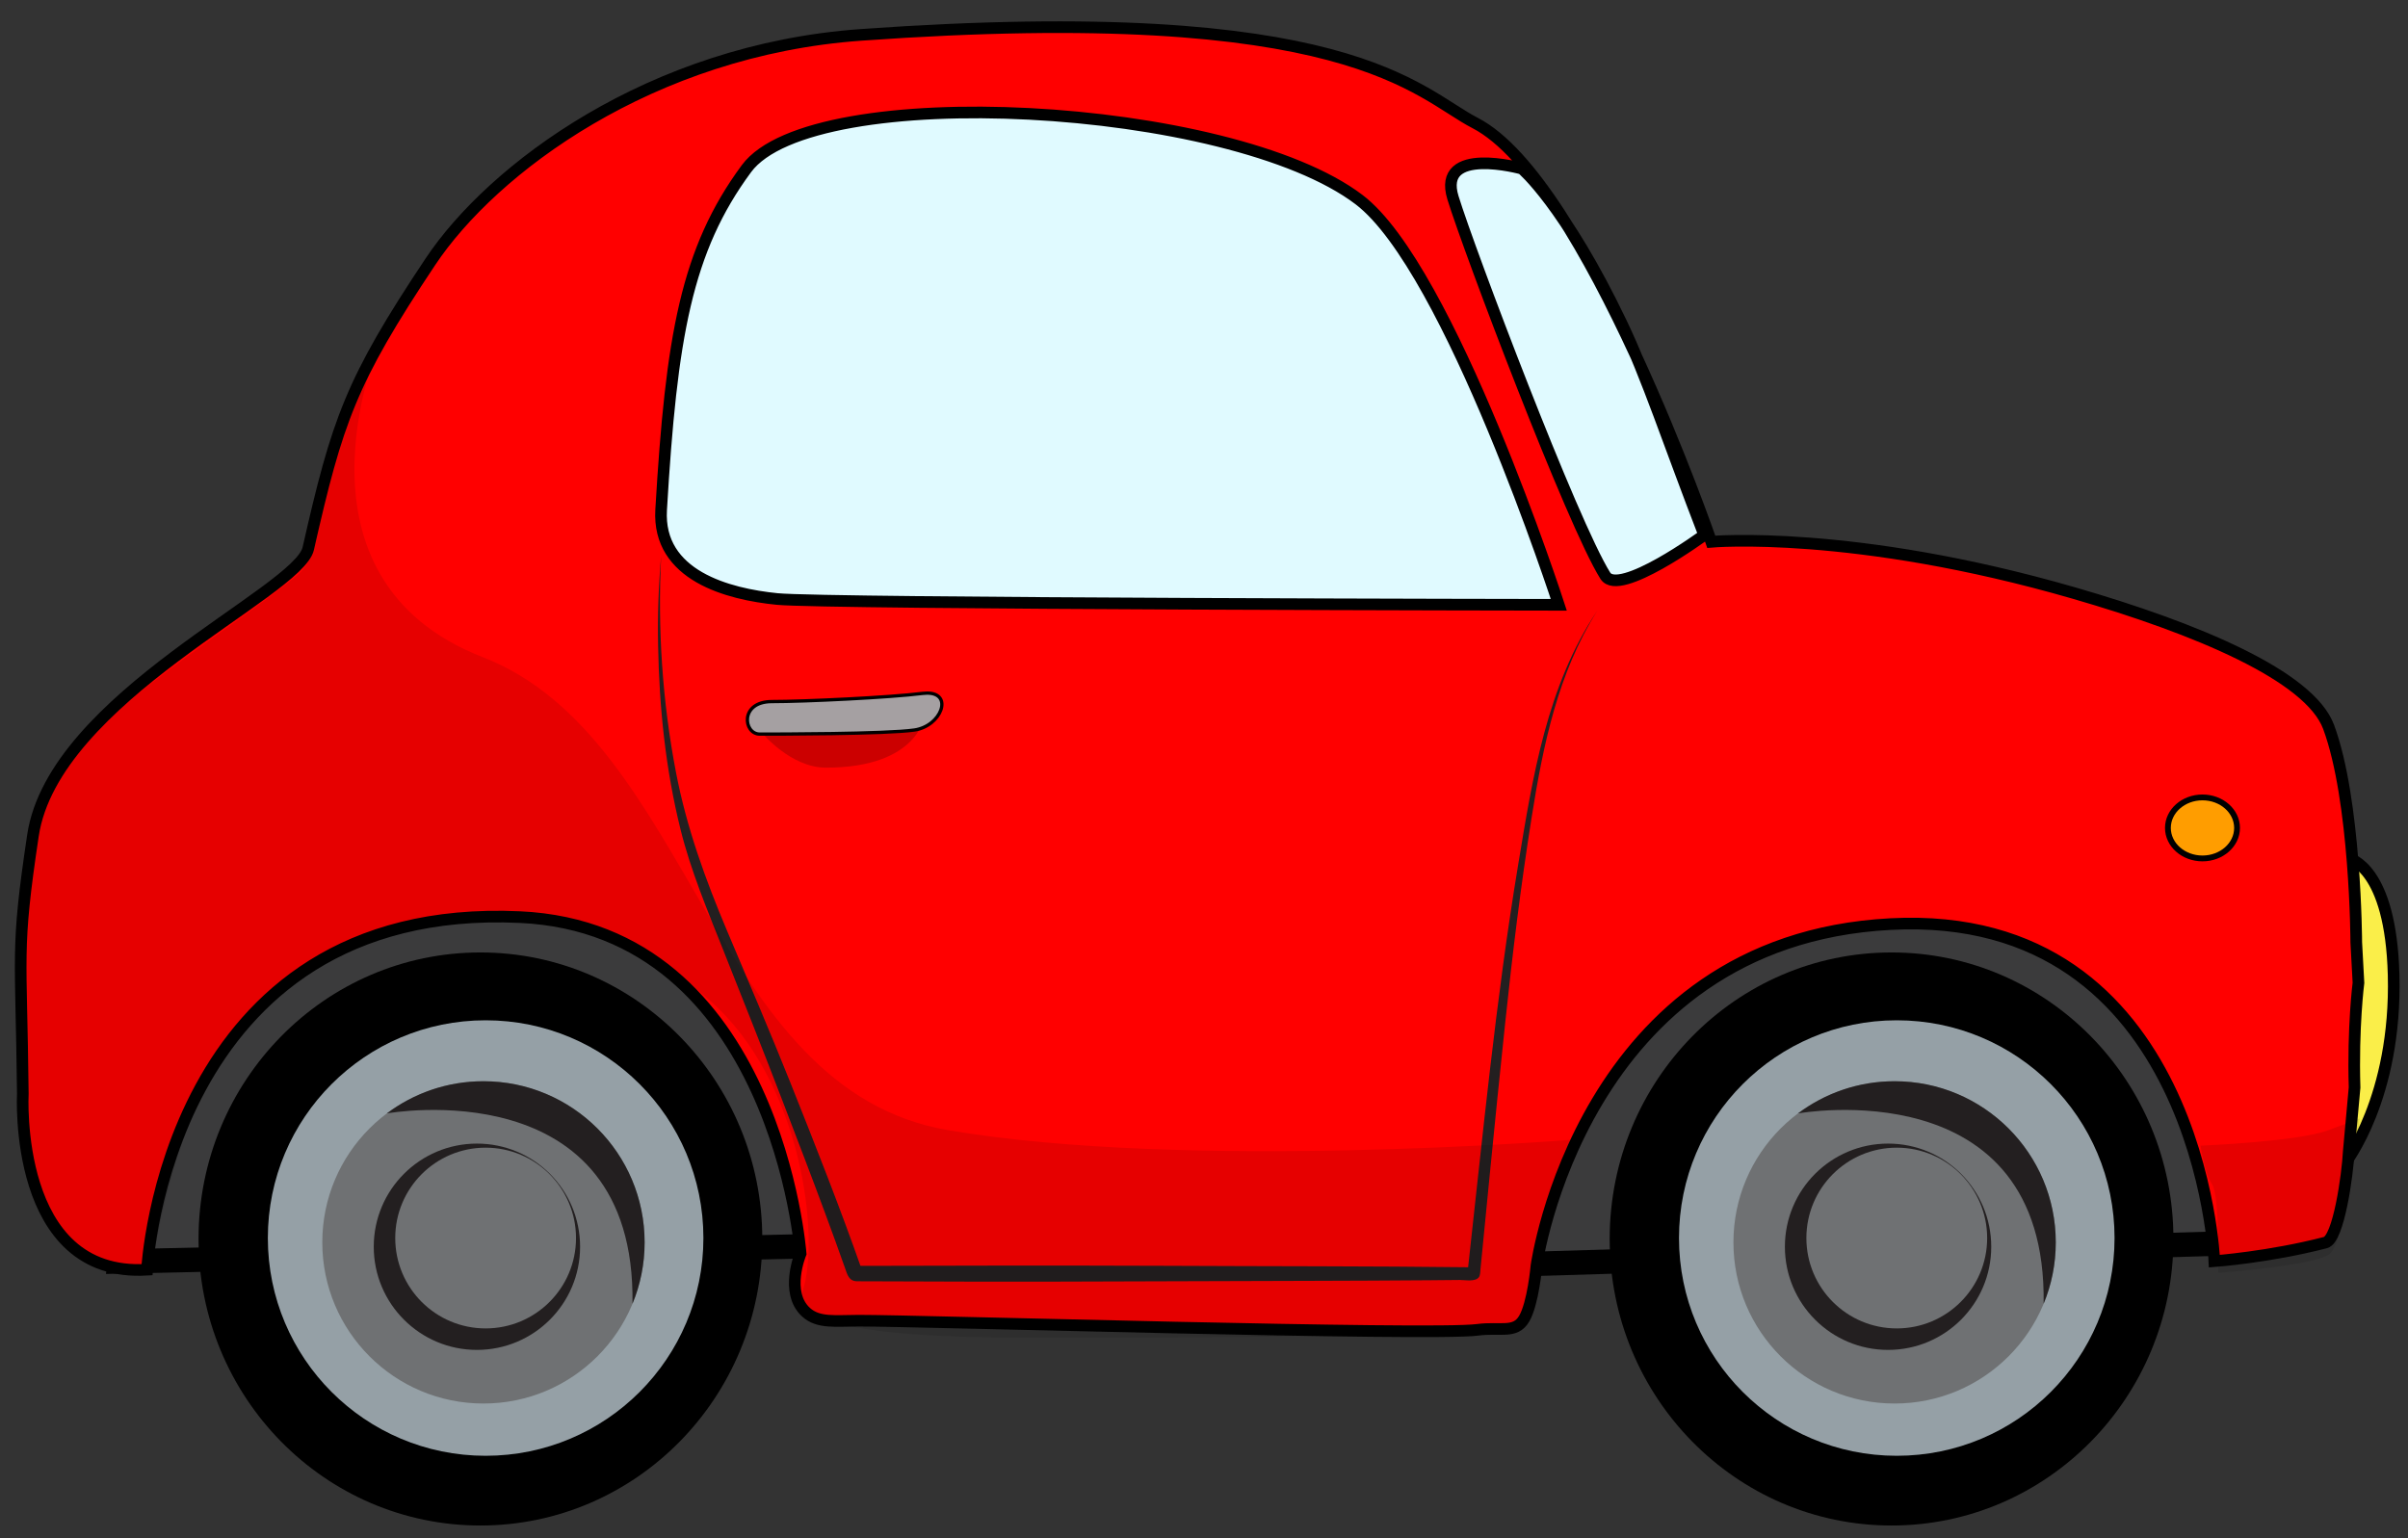 <?xml version="1.0" encoding="utf-8"?>
<!-- Generator: Adobe Illustrator 16.0.0, SVG Export Plug-In . SVG Version: 6.00 Build 0)  -->
<!DOCTYPE svg PUBLIC "-//W3C//DTD SVG 1.1//EN" "http://www.w3.org/Graphics/SVG/1.1/DTD/svg11.dtd">
<svg version="1.1" id="Layer_1" xmlns="http://www.w3.org/2000/svg" xmlns:xlink="http://www.w3.org/1999/xlink" x="0px" y="0px"
	 width="207px" height="132.25px" viewBox="0 0 207 132.25" enable-background="new 0 0 207 132.25" xml:space="preserve">
<rect x="0" y="0" width="207" height="132.25" fill="#333333" stroke="none"/>
<path fill="#E0FAFF" d="M45.5,26.5c0,0,8-22,45-20s38.795-0.396,48.896,21.302C149.499,49.5,147.5,58.5,147.5,58.5l-62,14l-44-21
	L45.5,26.5z"/>
<path fill="#FAEE49" stroke="#000000" stroke-miterlimit="10" d="M205.764,83.833c0.271,10.545-4.166,16.167-4.166,16.167
	l0.373-26.167C201.971,73.833,205.527,74.553,205.764,83.833z"/>
<path fill="none" stroke="#000000" stroke-width="2" stroke-miterlimit="10" d="M85.543,24.958"/>
<polygon points="194.402,70.624 194.374,68.533 192.282,68.559 16.505,71.441 14.714,71.466 14.453,73.236 9.468,107.07 
	9.109,109.531 11.592,109.475 70.797,108.164 130.904,109.736 130.945,109.736 130.992,109.736 192.893,107.902 194.96,107.842 
	194.932,105.775 "/>
<polygon fill="#3B3B3C" points="16.527,73.543 11.546,107.377 70.823,106.066 130.93,107.639 192.83,105.805 192.305,70.656 "/>
<path id="colour" fill="#FF0000" stroke="#000000" stroke-miterlimit="10" d="M1.961,94.02c0,0-0.861,15.848,10.677,15.146
	c0,0,1.63-31.715,32.056-30.316c22.053,1.012,24.131,28.928,24.131,28.928s-1.398,3.34,0.46,5.037
	c1.062,0.973,2.532,0.733,4.535,0.733c5.507,0,49.253,1.312,53.187,0.787c1.968-0.263,3.235,0.36,4.013-0.952
	c0.774-1.312,1.06-4.558,1.06-4.558s3.851-27.976,30.428-29.375c26.579-1.399,27.847,28.981,27.847,28.981s4.746-0.348,9.555-1.601
	c1.127-0.294,1.896-5.813,1.998-7.833l0.5-5.5c-0.156-5.18,0.334-9,0.334-9l-0.189-3.477c0,0-0.037-12.223-2.379-18.523
	c-1.628-4.381-11.328-8.451-21.861-11.5c-19-5.5-31.205-4.417-31.205-4.417s-10.676-31.027-20.295-36.002C121.777,7.982,116,0,74,3
	C55.937,4.29,42.333,14.5,37,22.5c-6.866,10.3-8.002,13.667-10.501,24.667c-0.861,3.79-21.883,12.779-23.666,24.666
	C1.333,81.833,1.833,81.833,1.961,94.02z M124.902,17c-1.398-4.546,5.931-2.5,5.931-2.5s3.683,3.077,8.563,13.302
	c2.215,4.637,4.029,10.243,7.104,18.198c0,0-7.32,5.372-8.5,3.5C135.166,45,126.301,21.546,124.902,17z M64.167,14.5
	c5.669-7.68,41.578-5.771,52.667,2.667C124.639,23.104,134,52,134,52s-63-0.079-67.195-0.5c-4.195-0.417-10.305-2-9.971-7.667
	C57.712,28.933,59,21.5,64.167,14.5z"/>
<ellipse cx="41.298" cy="106.523" rx="24.231" ry="24.635"/>
<circle fill="#95A0A6" cx="41.746" cy="106.442" r="18.721"/>
<circle fill="#6F7173" cx="41.56" cy="106.816" r="13.854"/>
<path fill="#231F20" d="M55.414,106.816c0,1.869-0.37,3.649-1.043,5.277c0.299-20.251-21.117-16.365-21.117-16.365
	c2.313-1.737,5.189-2.768,8.305-2.768C49.21,92.963,55.414,99.166,55.414,106.816z"/>
<circle fill="#231F20" cx="40.998" cy="107.191" r="8.869"/>
<circle fill="#6F7173" cx="41.746" cy="106.442" r="7.77"/>
<ellipse cx="162.604" cy="106.523" rx="24.231" ry="24.635"/>
<circle fill="#95A0A6" cx="163.053" cy="106.442" r="18.721"/>
<circle fill="#6F7173" cx="162.866" cy="106.816" r="13.854"/>
<path fill="#231F20" d="M176.721,106.816c0,1.869-0.369,3.649-1.043,5.277c0.299-20.251-21.117-16.365-21.117-16.365
	c2.313-1.737,5.189-2.768,8.307-2.768C170.518,92.963,176.721,99.166,176.721,106.816z"/>
<circle fill="#231F20" cx="162.305" cy="107.191" r="8.869"/>
<circle fill="#6F7173" cx="163.053" cy="106.442" r="7.77"/>
<ellipse fill="#FF9D00" stroke="#000000" stroke-width="0.5" stroke-miterlimit="10" cx="189.333" cy="71.182" rx="2.972" ry="2.623"/>
<path fill="#231F20" d="M56.833,47.833c-0.313,6.188,0.109,12.505,1.28,18.589c0.913,4.745,2.509,9.148,4.379,13.584
	c1.835,4.354,3.702,8.691,5.452,13.078c2.141,5.367,4.27,10.746,6.183,16.199c-0.208-0.149-0.417-0.299-0.625-0.447
	c8.864-0.029,17.728-0.039,26.592-0.006c8.864,0.047,17.729,0.021,26.592,0.128c-0.179,0.162-0.355,0.324-0.535,0.485
	c1.305-11.702,2.425-23.467,4.354-35.086c1.253-7.551,2.455-15.376,6.807-21.859c-3.396,5.375-4.662,11.573-5.646,17.768
	c-0.93,5.844-1.648,11.729-2.268,17.614c-0.463,4.407-0.914,8.813-1.346,13.224c-0.263,2.681-0.525,5.358-0.787,8.039
	c-0.02,0.2-0.011,0.478-0.129,0.652c-0.295,0.439-1.215,0.248-1.639,0.253c-0.926,0.011-1.854,0.019-2.778,0.026
	c-3.308,0.025-6.614,0.039-9.922,0.048c-7.595,0.021-15.189,0.047-22.784,0.069c-4.432,0.013-8.865-0.01-13.297-0.023
	c-1.009-0.003-2.019-0.006-3.027-0.009c-0.72-0.003-0.847-0.558-1.062-1.171c-0.548-1.568-1.125-3.127-1.699-4.688
	c-1.2-3.257-2.452-6.49-3.692-9.732c-1.654-4.32-3.37-8.616-5.077-12.918c-1.35-3.397-2.773-6.773-3.657-10.332
	c-1.283-5.164-1.834-10.484-1.93-15.798C56.524,52.956,56.607,50.389,56.833,47.833C56.697,50.521,56.596,50.514,56.833,47.833z"/>
<path opacity="0.2" enable-background="new    " d="M65.5,63c0,0,2.459,3,5.5,3c8,0,8.5-4.5,8.5-4.5l-14.145-0.182L65.5,63z"/>
<path fill="#A5A0A2" stroke="#000000" stroke-width="0.283" stroke-miterlimit="10" d="M79.705,59.59
	c-0.125,0-0.262,0.009-0.408,0.027c-2.799,0.352-10.143,0.702-12.941,0.702c-2.796,0-2.447,2.796-1.047,2.796
	c1.398,0,10.84,0,13.287-0.35C80.918,62.434,81.979,59.59,79.705,59.59z"/>
<path opacity="0.1" enable-background="new    " d="M32.5,29.833c0,0-8.409,19.896,9,26.667c18,7,19.5,37.167,40,40.667
	S135,98,135,98s-3.465,13.768-3.982,15.384C130.501,115,102.5,115,94.5,115s-27,0.5-25.5-4s0-18-8-25
	c-4.269-3.734-16.166-12.833-35.166-2.167C15.558,89.604,13.167,108.5,13.167,108.5S3,112,2,97s0.426-28.176,3.5-31.5
	c6.167-6.667,14.5-11.5,20-16c2.385-1.951,1.703-5.953,3-9.667C30.195,34.981,32.5,29.833,32.5,29.833z"/>
<path opacity="0.1" enable-background="new    " d="M189.167,98.5c0,0,8.334-0.333,11-1.333s2.666-1,2.666-1
	s-1.192,10.667-2.597,11.667c-1.405,1-9.555,1.6-9.555,1.6s0.15-6.6-0.517-7.6S189.167,98.5,189.167,98.5z"/>
</svg>
